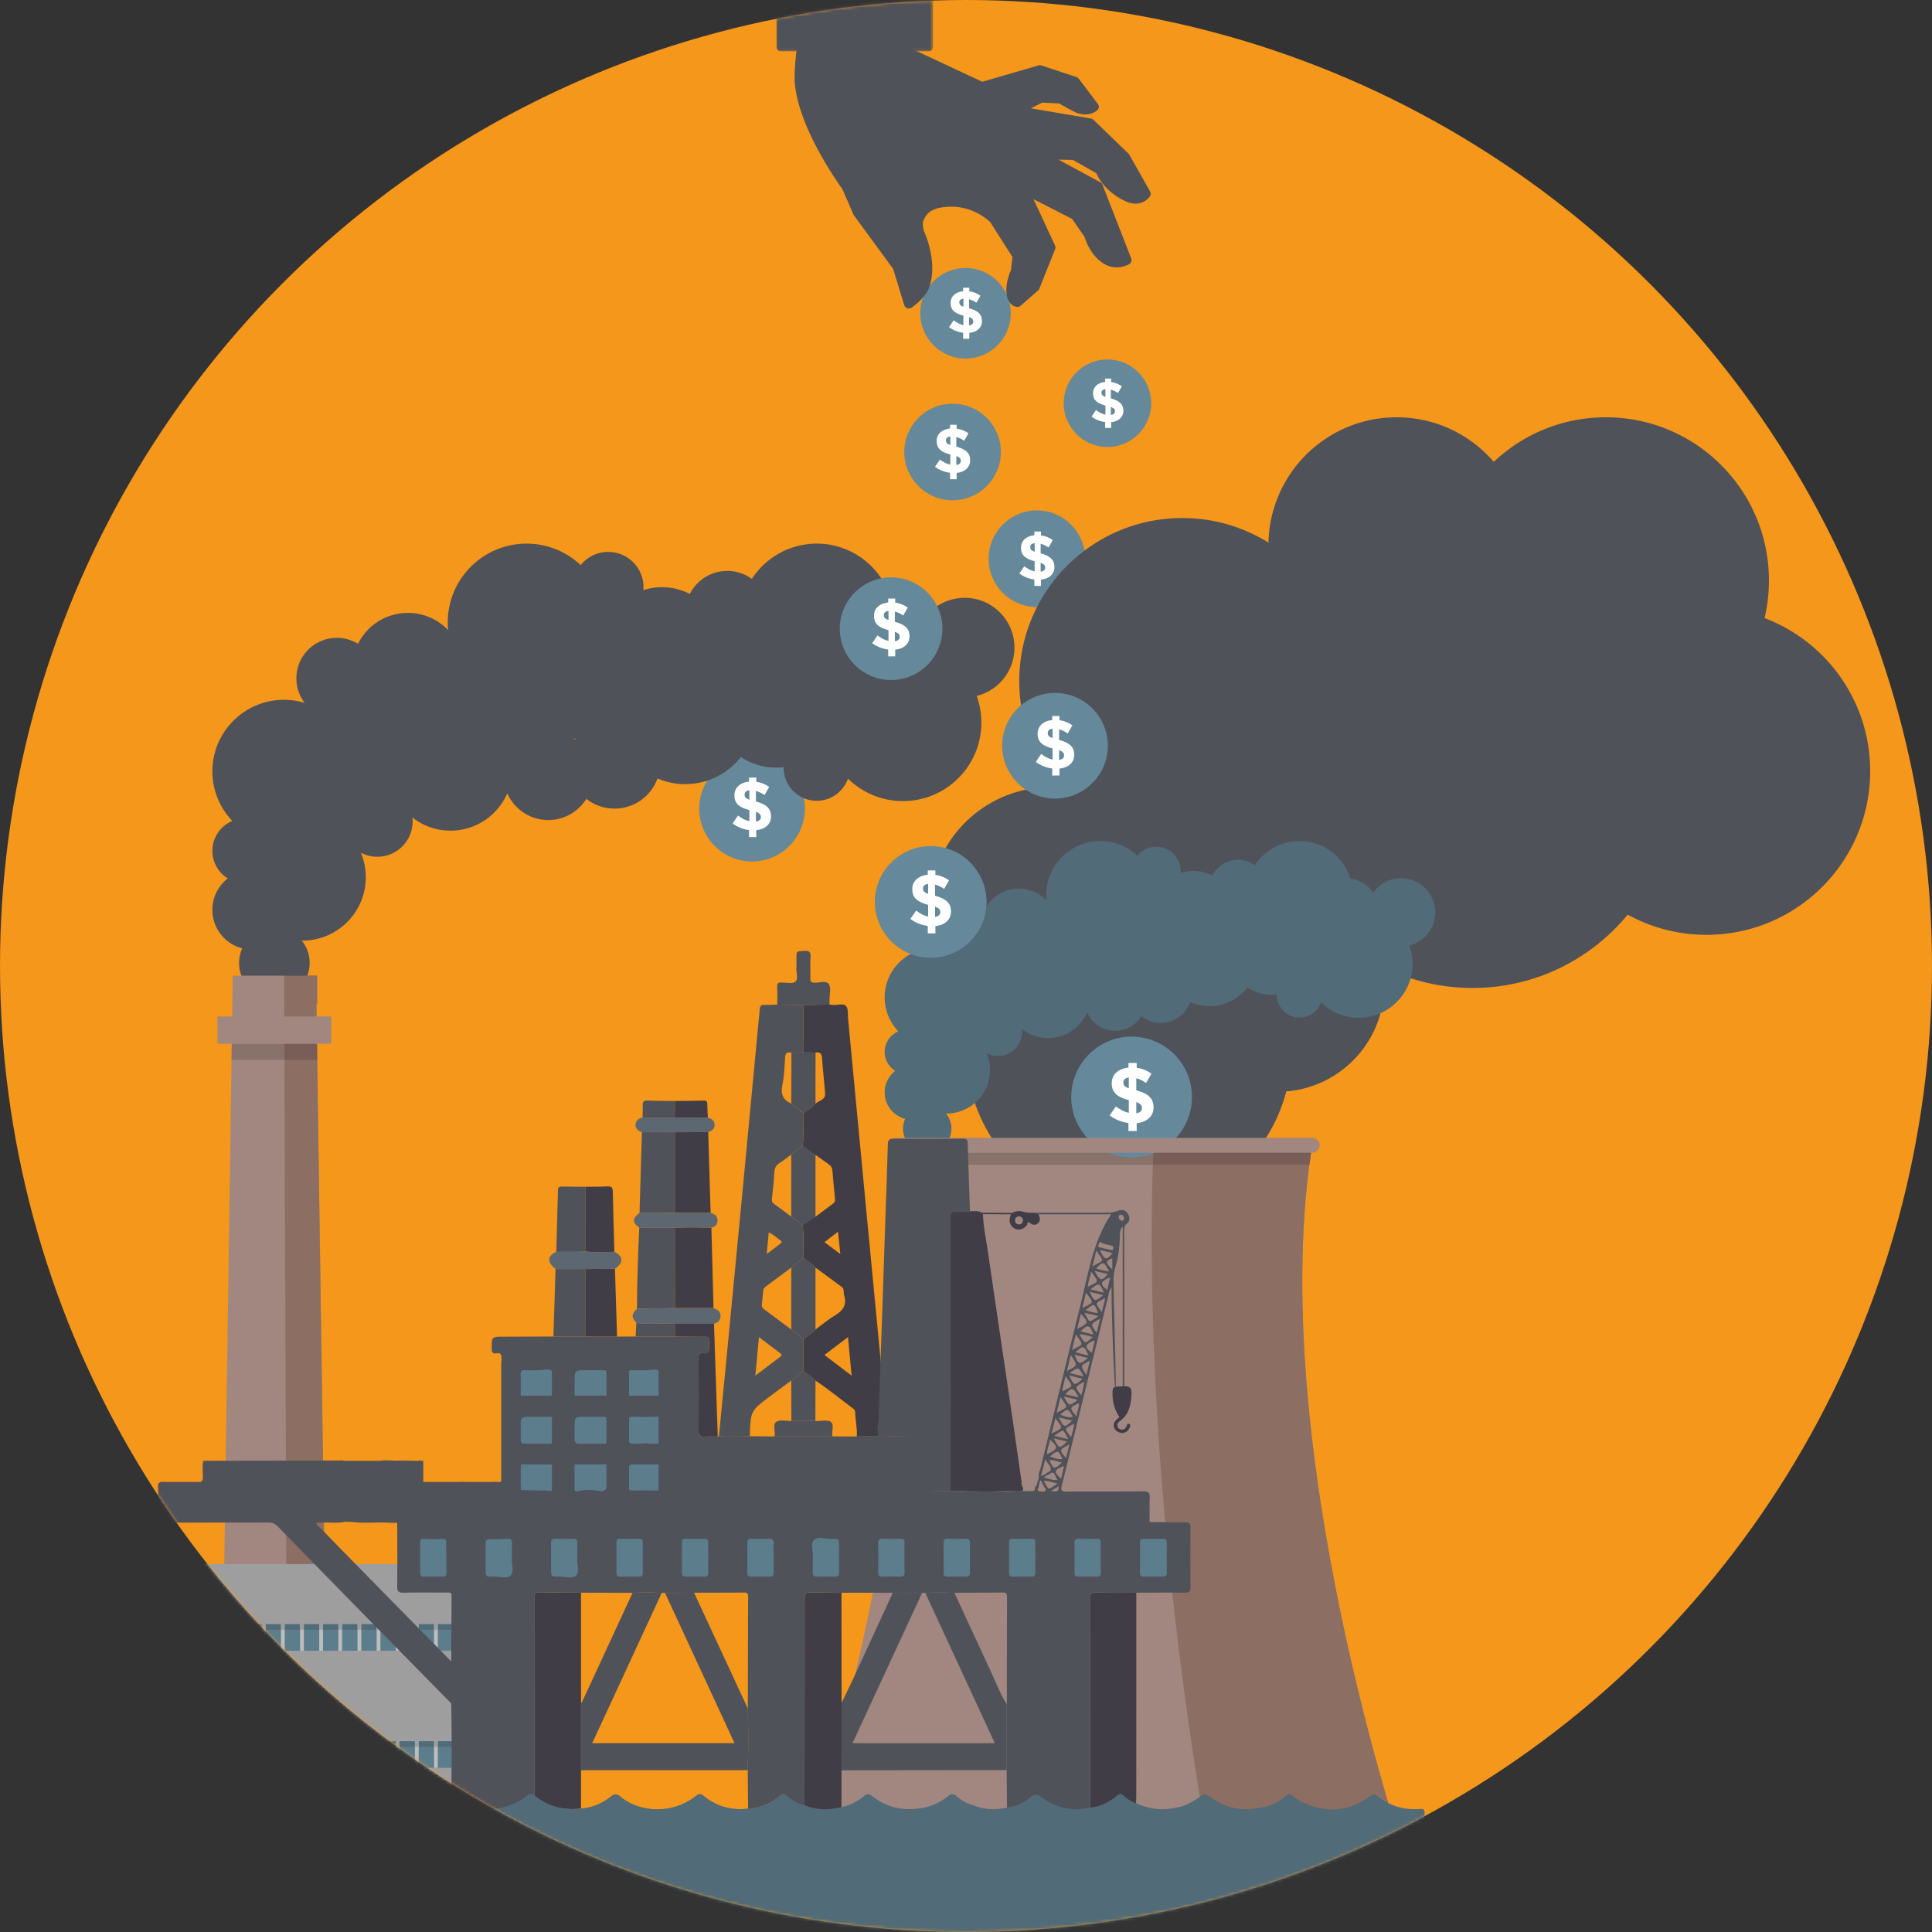 <svg width="648" height="648" xmlns="http://www.w3.org/2000/svg" xmlns:xlink="http://www.w3.org/1999/xlink">
    <rect width="100%" height="100%" fill="#333333" stroke="none"/>
    <defs>
        <circle id="a" cx="324" cy="324" r="324"/>
        <path id="c" d="M0 0h52.542v24.91H0z"/>
    </defs>
    <g fill="none" fill-rule="evenodd">
        <mask id="b" fill="#fff">
            <use xlink:href="#a"/>
        </mask>
        <use fill="#F4971A" xlink:href="#a"/>
        <g mask="url(#b)">
            <path d="M347.779 203.598c-8.933 0-16.2-7.267-16.2-16.2s7.267-16.2 16.2-16.2 16.2 7.267 16.2 16.2-7.267 16.2-16.2 16.2" fill="#65899A"/>
            <path d="M349.038 188.763v2.987c1.001-.15 1.514-.598 1.514-1.365v-.044c0-.704-.363-1.152-1.514-1.578zm-2.006-3.69v-2.901c-1.045.128-1.472.64-1.472 1.322v.043c0 .682.299 1.109 1.472 1.536zm4.65-1.451c-.853-.576-1.77-1.024-2.644-1.258v3.242c3.242.875 4.629 2.176 4.629 4.564v.043c0 2.39-1.835 3.925-4.523 4.203v2.112h-2.218v-2.155c-1.835-.235-3.627-.96-5.035-2.026l1.664-2.431c1.151.873 2.218 1.47 3.477 1.727v-3.392c-3.072-.832-4.586-1.983-4.586-4.522v-.043c0-2.346 1.792-3.904 4.48-4.181v-1.237h2.218v1.3c1.515.194 2.794.748 3.967 1.559l-1.429 2.495z" fill="#FFF"/>
            <path d="M591.84 207.3a54.871 54.871 0 0 0 1.467-12.628c0-30.217-24.495-54.712-54.71-54.712-14.554 0-27.776 5.683-37.578 14.949-7.887-9.149-19.553-14.95-32.581-14.95-23.43 0-42.47 18.737-42.989 42.043a54.433 54.433 0 0 0-28.892-8.25c-30.205 0-54.69 24.485-54.69 54.69 0 13.633 4.988 26.1 13.24 35.677a41.468 41.468 0 0 0-2.733-.102c-22.41 0-40.578 18.168-40.578 40.578 0 12.632 5.774 23.914 14.825 31.356a54.493 54.493 0 0 0-2.525 16.44c0 30.11 24.41 54.521 54.52 54.521 25.389 0 46.724-17.355 52.79-40.85 18.388-1.456 32.859-16.829 32.859-35.591 0-2.126-.198-4.206-.554-6.23 9.078 4.558 19.328 7.128 30.18 7.128 20.965 0 39.691-9.58 52.045-24.6 7.84 4.316 16.847 6.773 26.43 6.773 30.321 0 54.901-24.58 54.901-54.9 0-23.462-14.72-43.484-35.427-51.342" fill="#50525A"/>
            <path d="M433.98 386h-.004c-.231 1.535-.449 3.09-.652 4.642h.004c.202-1.555.42-3.103.651-4.643" fill="#D4D4D4"/>
            <path d="M350.457 386h-.002c.231 1.54.449 3.087.65 4.642h.004c-.202-1.552-.42-3.107-.652-4.643" fill="#1C7D87"/>
            <path fill="#A18780" d="m110.284 624.753-4.3-297.505H78.071L73.77 624.753z"/>
            <path fill="#8C6E63" d="m110.284 624.753-4.3-297.505H95.328l1.016 297.505z"/>
            <path fill="#A18780" d="M71.037 499.864h41.981v-9.15H71.037z"/>
            <path fill="#D4D4D4" d="m75.576 499.864-.078 5.398z"/>
            <path fill="#87736B" d="M95.919 499.864H75.576l-.077 5.398h20.438z"/>
            <path fill="#785E57" d="M108.478 499.864h-12.56l.02 5.398h12.618z"/>
            <path fill="#87736B" d="M108.478 499.864H75.576 95.92z"/>
            <path d="m106.314 350.083.056 3.928-.056-3.928zm-28.572 0-.079 5.398.079-5.398z" fill="#D4D4D4"/>
            <path fill="#87736B" d="M95.407 350.083H77.742l-.078 5.398h17.761z"/>
            <path fill="#785E57" d="M106.314 350.083H95.407l.018 5.398h10.967l-.022-1.47-.057-3.928"/>
            <path fill="#A18780" d="M72.949 350.083h38.158v-9.15H72.95z"/>
            <path d="m143.593 566.59 13.64 5.873-4.077-9.31-9.563 3.437zm14.922 8.24-17.522-7.544.048-1.551 12.285-4.414 1.045.45 5.236 11.958-1.092 1.1zM165.744 576.126l13.638 5.872-4.076-9.307-9.562 3.435zm14.92 8.24-17.522-7.544.048-1.551 12.285-4.414 1.047.451 5.236 11.957-1.094 1.1zM132.22 552.235l-1.045-.45-7.842 2.818v1.772l7.673-2.757 4.076 9.308-11.749-5.057v1.815l13.03 5.61 1.094-1.1z" fill="#424242"/>
            <path fill="#9E9E9E" d="M146.745 529.141v23.426h2.779v-22.23zM171.676 539.788v22.318h-2.78v-23.513z"/>
            <path d="m160.269 566.59 13.639 5.873-4.076-9.31-9.563 3.437zm14.92 8.24-17.521-7.544.048-1.551 12.286-4.414 1.045.45 5.236 11.958-1.093 1.1zM148.896 552.235l-1.045-.45-7.842 2.818v1.772l7.673-2.757 4.076 9.308-11.749-5.057v1.815l13.03 5.61 1.094-1.1z" fill="#616161"/>
            <path fill="#9E9E9E" d="M58.004 624.753h125.068V524.578H58.004z"/>
            <path fill="#5C7D8C" d="M63.007 553.665H178.07v-8.894H63.007z"/>
            <path fill="#BDBDBD" d="M68.566 553.665h1.261v-8.894h-1.261zM74.984 553.665h1.262v-8.894h-1.262zM81.4 553.665h1.263v-8.894H81.4zM87.818 553.665h1.263v-8.894h-1.263zM94.236 553.665h1.262v-8.894h-1.262zM100.654 553.665h1.262v-8.894h-1.262zM107.071 553.665h1.263v-8.894h-1.263zM113.49 553.665h1.261v-8.894h-1.261zM119.907 553.665h1.263v-8.894h-1.263zM126.326 553.665h1.261v-8.894h-1.261zM132.742 553.665h1.263v-8.894h-1.263zM139.16 553.665h1.262v-8.894h-1.262zM145.577 553.665h1.263v-8.894h-1.263zM151.995 553.665h1.263v-8.894h-1.263zM158.414 553.665h1.261v-8.894h-1.261zM164.831 553.665h1.262v-8.894h-1.262zM171.249 553.665h1.262v-8.894h-1.262z"/>
            <path d="M172.511 546.624h5.558v-1.853h-5.558v1.853zm-6.417 0h5.155v-1.853h-5.155v1.853zm-6.419 0h5.156v-1.853h-5.156v1.853zm-6.416 0h5.155v-1.853h-5.155v1.853zm-6.418 0h5.154v-1.853h-5.154v1.853zm-6.419 0h5.155v-1.853h-5.155v1.853zm-6.417 0h5.155v-1.853h-5.155v1.853zm-6.418 0h5.155v-1.853h-5.155v1.853zm-6.417 0h5.155v-1.853h-5.155v1.853zm-6.419 0h5.155v-1.853h-5.155v1.853zm-6.416 0h5.155v-1.853h-5.155v1.853zm-6.419 0h5.155v-1.853h-5.155v1.853zm-6.418 0h5.156v-1.853h-5.156v1.853zm-6.417 0h5.155v-1.853h-5.155v1.853zm-6.418 0h5.155v-1.853h-5.155v1.853zm-6.418 0H81.4v-1.853h-5.155v1.853zm-6.418 0h5.156v-1.853h-5.156v1.853zm-1.261-1.853h-5.56v8.894h2.502v-7.04h3.058v-1.854z" fill="#526B78"/>
            <path fill="#9E9E9E" d="M68.566 546.624h1.261v-1.853h-1.261zM74.984 546.624h1.262v-1.853h-1.262zM81.4 546.624h1.263v-1.853H81.4zM87.818 546.624h1.263v-1.853h-1.263zM94.236 546.624h1.262v-1.853h-1.262zM100.654 546.624h1.262v-1.853h-1.262zM107.071 546.624h1.263v-1.853h-1.263zM113.49 546.624h1.261v-1.853h-1.261zM119.907 546.624h1.263v-1.853h-1.263zM126.326 546.624h1.261v-1.853h-1.261zM132.742 546.624h1.263v-1.853h-1.263zM139.16 546.624h1.262v-1.853h-1.262zM145.577 546.624h1.263v-1.853h-1.263zM151.995 546.624h1.263v-1.853h-1.263zM158.414 546.624h1.261v-1.853h-1.261zM164.831 546.624h1.262v-1.853h-1.262zM171.249 546.624h1.262v-1.853h-1.262z"/>
            <path fill="#5C7D8C" d="M63.007 592.94H178.07v-8.894H63.007z"/>
            <path fill="#BDBDBD" d="M68.566 592.94h1.261v-8.894h-1.261zM74.984 592.94h1.262v-8.894h-1.262zM81.4 592.94h1.263v-8.894H81.4zM87.818 592.94h1.263v-8.894h-1.263zM94.236 592.94h1.262v-8.894h-1.262zM100.654 592.94h1.262v-8.894h-1.262zM107.071 592.94h1.263v-8.894h-1.263zM113.49 592.94h1.261v-8.894h-1.261zM119.907 592.94h1.263v-8.894h-1.263zM126.326 592.94h1.261v-8.894h-1.261zM132.742 592.94h1.263v-8.894h-1.263zM139.16 592.94h1.262v-8.894h-1.262zM145.577 592.94h1.263v-8.894h-1.263zM151.995 592.94h1.263v-8.894h-1.263zM158.414 592.94h1.261v-8.894h-1.261zM164.831 592.94h1.262v-8.894h-1.262zM171.249 592.94h1.262v-8.894h-1.262z"/>
            <path d="M172.511 585.899h5.558v-1.853h-5.558v1.853zm-6.417 0h5.155v-1.853h-5.155v1.853zm-6.419 0h5.156v-1.853h-5.156v1.853zm-6.416 0h5.155v-1.853h-5.155v1.853zm-6.418 0h5.154v-1.853h-5.154v1.853zm-6.419 0h5.155v-1.853h-5.155v1.853zm-6.417 0h5.155v-1.853h-5.155v1.853zm-6.418 0h5.155v-1.853h-5.155v1.853zm-6.417 0h5.155v-1.853h-5.155v1.853zm-6.419 0h5.155v-1.853h-5.155v1.853zm-6.416 0h5.155v-1.853h-5.155v1.853zm-6.419 0h5.155v-1.853h-5.155v1.853zm-6.418 0h5.156v-1.853h-5.156v1.853zm-6.417 0h5.155v-1.853h-5.155v1.853zm-6.418 0h5.155v-1.853h-5.155v1.853zm-6.418 0H81.4v-1.853h-5.155v1.853zm-6.418 0h5.156v-1.853h-5.156v1.853zm-1.261-1.853h-5.56v8.894h2.502v-7.041h3.058v-1.853z" fill="#526B78"/>
            <path fill="#9E9E9E" d="M68.566 585.899h1.261v-1.853h-1.261zM74.984 585.899h1.262v-1.853h-1.262zM81.4 585.899h1.263v-1.853H81.4zM87.818 585.899h1.263v-1.853h-1.263zM94.236 585.899h1.262v-1.853h-1.262zM100.654 585.899h1.262v-1.853h-1.262zM107.071 585.899h1.263v-1.853h-1.263zM113.49 585.899h1.261v-1.853h-1.261zM119.907 585.899h1.263v-1.853h-1.263zM126.326 585.899h1.261v-1.853h-1.261zM132.742 585.899h1.263v-1.853h-1.263zM139.16 585.899h1.262v-1.853h-1.262zM145.577 585.899h1.263v-1.853h-1.263zM151.995 585.899h1.263v-1.853h-1.263zM158.414 585.899h1.261v-1.853h-1.261zM164.831 585.899h1.262v-1.853h-1.262zM171.249 585.899h1.262v-1.853h-1.262z"/>
            <path fill="#BDBDBD" d="M46.15 624.751h23.046V524.577H46.15z"/>
            <path d="m238.604 411.745.707 27.001-12.956-.008-.034-26.922c4.092-.264 8.188-.134 12.283-.07" fill="#403D46"/>
            <path d="m226.32 411.816.035 26.922-12.71.212c.04-8.975.348-18.756.799-27.719.248-.079.496.657.744.58l11.133.005" fill="#50525A"/>
            <path d="m237.536 379.71.81 27.107-12.013-.028c0-9.011 0-18.023-.002-27.034l11.205-.045" fill="#403D46"/>
            <path d="M226.33 379.755c.002 9.01.002 18.023.003 27.035-3.945.014-7.89.03-11.834.045.267-9.029.536-18.057.804-27.086l11.028.006M196.423 448.28l-10.806-.008.713-22.63 10.065-.012.028 22.65" fill="#50525A"/>
            <path d="M240.735 481.79c-1.592.018-3.185.009-4.776.063-1.2.04-1.645-.512-1.642-1.68.02-8.297.024-16.593-.006-24.89-.004-1.17.52-1.581 1.572-1.427 1.642.24 2.02-.523 1.966-2.037-.144-4.068.465-3.386-3.53-3.457-2.653-.047-5.308-.054-7.962-.08l-.043-4.273 13.164-.005 1.257 37.785M196.423 448.28l-.028-22.65 9.86-.068.709 22.737-10.541-.02" fill="#403D46"/>
            <path d="M186.576 420.23c.196-6.799.409-14.288.566-21.087.023-.999.441-1.204 1.319-1.183 2.64.061 5.28.065 7.921.091l.025 21.74c-2.918 0-5.837.448-8.755.447-.359-.083-.717.075-1.076-.008" fill="#50525A"/>
            <path d="m196.407 419.792-.025-21.74c2.455-.033 4.916.012 7.365-.127 1.436-.082 1.767.464 1.791 1.8.123 6.709.339 13.416.522 20.123-3.217.102-6.437.199-9.653-.056" fill="#403D46"/>
            <path d="m269.412 337.086-8.72-.137c.005-1.987.076-3.978-.011-5.961-.05-1.158.36-1.585 1.467-1.431.066.009.133.003.199.001 1.512-.046 3.51.48 4.41-.286 1.07-.908.265-2.975.359-4.537.063-1.056.011-2.119.012-3.18.003-2.595.008-2.49 2.64-2.626 1.618-.084 2.202.306 2.084 2.026-.167 2.44-.013 4.9-.06 7.35-.018.93.29 1.207 1.234 1.288 1.717.147 4.023-.938 4.992.514.8 1.199.2 3.334.213 5.055.004.596-.018 1.191-.027 1.787-2.932.045-5.861.09-8.792.137" fill="#50525A"/>
            <path d="m239.479 444.004-13.165.005c-.992-.018-1.986-.014-2.977-.057-3.299-.14-6.614.323-9.9-.264-1.716-1.921-1.677-2.793.209-4.74l12.709-.21c4.319.003 8.637.006 12.956.007 1.221.462 2.343 1.041 2.366 2.576.021 1.488-.86 2.283-2.198 2.683M214.499 406.835l11.834-.046 12.013.028c1.291.349 2.314 1.006 2.327 2.485.014 1.347-.742 2.166-2.068 2.443-4.096-.063-8.192-.193-12.284.07l-11.133-.005-.809-.12c-2.36-1.544-2.322-3.128.12-4.855M196.407 419.792c3.216.255 6.436.158 9.653.056 3.042 1.519 3.114 3.66.195 5.714l-9.859.067-10.066.014c-2.875-2.304-2.813-4.346.176-5.754l1.147-.1c2.917.002 5.835.002 8.754.003M226.33 379.755l-11.027-.006c-1.212-.48-2.268-1.108-2.13-2.652.126-1.403 1.1-1.978 2.334-2.259l10.81.003 11.103.031c1.27.291 2.198.95 2.243 2.36.046 1.433-.923 2.076-2.127 2.478l-11.205.045" fill="#5D6771"/>
            <path d="m226.317 374.841-10.81-.002c.025-1.328.123-2.658.056-3.98-.064-1.235.26-1.792 1.635-1.733 3.043.13 6.092.113 9.138.156-.006 1.854-.012 3.706-.02 5.56" fill="#50525A"/>
            <path d="m226.317 374.841.02-5.559c3.243-.04 6.488-.06 9.73-.14.89-.02 1.143.337 1.155 1.163.02 1.523.128 3.045.198 4.568-3.701-.011-7.402-.02-11.103-.032" fill="#403D46"/>
            <path d="M213.437 443.688c3.286.587 6.6.123 9.9.265.99.042 1.985.038 2.978.055.013 1.425.028 2.85.043 4.273l-13.167-.007.246-4.586" fill="#50525A"/>
            <path d="m372.23 406.735-22.513.004 22.513-.004" fill="#000"/>
            <path d="M167.708 497.107h-.34.34" fill="#00918F"/>
            <path d="M250.832 573.068c.136 6.882.191 13.764-.028 20.646-18.64.01-37.283.022-55.924.034l.005-22.483c.123-.15.285-.284.364-.455 5.644-12.187 11.28-24.378 16.917-36.569 3.261-.133 6.523-.168 9.783.019l-23.308 50.4h47.699c-.41-.906-.726-1.625-1.057-2.339l-22.23-48.056 9.742-.06 18.037 38.863" fill="#50525A"/>
            <path d="M194.885 571.264c0 7.495-.003 14.99-.005 22.484l-.017 12.85c-5.767.685-11.035-.457-15.572-4.265.016-21.388.02-42.777.06-64.165.008-4.612-.712-4.013 3.96-4.036 3.852-.02 7.704.04 11.556.063l.018 37.07" fill="#403D46"/>
            <path d="M304.603 510.606c1.938-.196 3.876-.2 5.812.003a13.368 13.368 0 0 1-5.812-.003M283.834 510.633a9.692 9.692 0 0 1 3.867-.014c-1.288.448-2.577.434-3.867.014M261.023 510.54c1.345-.23 2.69-.22 4.034.007-1.345.523-2.69.54-4.034-.006M312.158 510.625c1.011-.215 2.024-.249 3.036-.008-1.012.44-2.024.437-3.036.008M243.472 510.55c-1.032.536-2.07.505-3.11.03a2.082 2.082 0 0 1-.24-.27c1.168.009 2.334.015 3.499.022a.431.431 0 0 1-.149.218M207.131 510.61a8.264 8.264 0 0 1 3.32-.002c-1.105.449-2.213.447-3.32.002M224.68 510.607a4.754 4.754 0 0 1 2.463-.004c-.82.47-1.642.419-2.463.004M301.401 510.548h.588c-.197.407-.393.307-.588 0M222.803 510.683l.707-.002c-.235.236-.47.238-.707.002M194.094 510.678l.7.002c-.235.232-.468.236-.7-.002M178.542 510.677c.1-.073.202-.073.301 0l-.15.11-.151-.11zM180.52 510.678c.104-.074.208-.074.31 0h-.31M196.481 510.675c.104-.076.208-.076.31.001h-.31M200.066 510.683c.105-.075.21-.075.314 0h-.314" fill="#A18780"/>
            <path d="m337.667 571.95-.079-.427c.04.088.093.173.118.264.011.048-.025.108-.04.163" fill="#FCE5BD"/>
            <path d="M299.402 510.604c.082-.074.165-.075.246-.001l-.123.124-.123-.123z" fill="#A18780"/>
            <path d="M259.77 481.794c.447-1.666-.815-3.976.653-4.93 1.215-.79 3.305-.234 5.007-.274l8.065.003c.066.008.131.02.197.023 1.704.05 3.847-.51 4.992.315 1.25.901.133 3.203.528 4.855l-19.441.008" fill="#50525A"/>
            <path d="m210.584 491.956.133 1.57c-2.725-.692-4.915.438-6.965 2.045-.026-.595-.05-1.19-.074-1.78 2.065-1.502 4.335-2.234 6.906-1.835M193.577 490.763c-.078-.006-.154-.012-.229-.016.08-.08.154-.074.229.016M174.752 499.787l-.018-.007-.034.111.052-.104zM203.368 490.837l-.03.006.03-.006M174.791 490.872s-.029.01-.028.011a.246.246 0 0 0 .028-.011" fill="#00918F"/>
            <path d="m269.445 449.11-4.058-3.196.003-20.769 4.042-3.181c1.406 1.012 2.91 1.896 4.091 3.198l.002 20.741c-1.188 1.287-2.664 2.21-4.08 3.207M269.445 411.233l-4.058-3.196.003-20.769 4.042-3.181c1.406 1.011 2.91 1.896 4.091 3.198l.002 20.741c-1.188 1.287-2.664 2.209-4.08 3.207M269.434 373.32c-1.348-1.058-2.695-2.116-4.041-3.175l.057-17.047 3.957-.137 4.132.077-.023 17.107c-1.226 1.232-2.577 2.304-4.082 3.176M273.496 476.593c-2.689 0-5.378-.002-8.066-.003l-.042-13.552 4.024-3.196c1.427.99 2.906 1.916 4.095 3.21l-.011 13.541" fill="#50525A"/>
            <path d="M346.413 495.875c.028.188.055.374.084.56-.029-.187-.057-.373-.084-.56" fill="#A18780"/>
            <path d="M217.385 499.843h-.015.015" fill="#00918F"/>
            <path fill="#0D3340" d="M173.06 503.952h50.097v-4.06H173.06zM217.37 499.843h.015-.016"/>
            <g>
                <path d="M252.24 288.935c-9.77 0-17.719-7.949-17.719-17.719 0-9.77 7.949-17.72 17.72-17.72 9.77 0 17.718 7.95 17.718 17.72s-7.948 17.719-17.719 17.719" fill="#65899A"/>
                <path d="M253.657 280.768v-2.309c2.94-.303 4.945-1.983 4.945-4.595v-.047c0-2.612-1.516-4.035-5.062-4.992v-3.545c.957.256 1.96.746 2.893 1.376l1.563-2.73c-1.283-.886-2.683-1.492-4.339-1.702V260.8h-2.426v1.353c-2.94.303-4.899 2.006-4.899 4.572v.047c0 2.775 1.657 4.035 5.016 4.945v3.709c-1.377-.28-2.543-.933-3.803-1.89l-1.819 2.66c1.54 1.166 3.499 1.959 5.505 2.215v2.356h2.426zm-2.31-12.526c-1.282-.466-1.609-.933-1.609-1.68v-.046c0-.747.467-1.306 1.61-1.446v3.172zm2.193 7.301v-3.265c1.26.466 1.657.956 1.657 1.726v.046c0 .84-.56 1.33-1.657 1.493z" fill="#FFF" fill-rule="nonzero"/>
                <path d="m380.378 327.03-.113.185c-.144-.109-.285-.223-.434-.325.181.046.361.102.547.14m101.016-21.005c0-6.33-5.132-11.463-11.463-11.463-3.837 0-7.225 1.892-9.306 4.788a11.444 11.444 0 0 0-7.724-4.666c-2.226-7.296-9.009-12.605-17.033-12.605-6.264 0-11.77 3.238-14.944 8.13a9.611 9.611 0 0 0-5.662-1.844c-3.768 0-7.025 2.161-8.62 5.307a13.843 13.843 0 0 0-10.694-.872c.02-.228.035-.457.035-.69a8.126 8.126 0 0 0-8.127-8.125 8.11 8.11 0 0 0-6.338 3.045 18.083 18.083 0 0 0-12.452-4.95c-10.029 0-18.159 8.13-18.159 18.158 0 .59.03 1.172.086 1.746a12.798 12.798 0 0 0-9.255-3.953c-5.038 0-9.385 2.908-11.487 7.13a9.26 9.26 0 0 0-4.876-1.388 9.316 9.316 0 0 0-9.316 9.317c0 2.134.724 4.094 1.932 5.664a16.5 16.5 0 0 0-4.795-.713c-9.1 0-16.477 7.378-16.477 16.478 0 4.43 1.757 8.442 4.601 11.403a7.471 7.471 0 0 0-4.6 6.898 7.458 7.458 0 0 0 3.548 6.35 9.128 9.128 0 0 0-3.549 7.229c0 4.27 2.925 7.844 6.877 8.86a8.074 8.074 0 0 0-.73 3.35 8.127 8.127 0 0 0 16.252 0 8.09 8.09 0 0 0-1.832-5.136l.166.007c8.056 0 14.587-6.53 14.587-14.585 0-2.009-.408-3.922-1.142-5.664a8.127 8.127 0 0 0 11.923-7.183c0-.313-.023-.62-.057-.923a14.17 14.17 0 0 0 8.778 3.041c5.864 0 10.896-3.546 13.081-8.608 1.594 3.629 5.214 6.166 9.432 6.166 3.705 0 6.942-1.962 8.759-4.897a10.465 10.465 0 0 0 6.501 2.26c4.552 0 8.417-2.895 9.882-6.94a16.227 16.227 0 0 0 6.4 1.309c5.198 0 9.817-2.445 12.798-6.239a14.928 14.928 0 0 0 8.189 2.441c.561 0 1.113-.036 1.658-.096l-.005.096a7.63 7.63 0 0 0 7.632 7.63c3.327 0 6.15-2.131 7.194-5.102a17.997 17.997 0 0 0 12.648 5.174c9.975 0 18.062-8.087 18.062-18.063 0-2.163-.381-4.236-1.078-6.159 4.993-1.237 8.7-5.736 8.7-11.113" fill="#526B78"/>
                <path fill="#5C7D8C" d="M170.286 503.952h54.394V454.67h-54.394z"/>
                <path d="M193.087 247.813c-.051.083-.102.165-.15.25-.191-.145-.385-.284-.582-.419.242.06.487.118.732.17m147.167-30.598c0-9.223-7.476-16.699-16.698-16.699-5.584 0-10.525 2.744-13.556 6.954a16.688 16.688 0 0 0-11.257-6.792c-3.249-10.62-13.125-18.344-24.807-18.344-9.122 0-17.138 4.713-21.762 11.831a14.01 14.01 0 0 0-8.255-2.675c-5.486 0-10.236 3.139-12.56 7.718a20.18 20.18 0 0 0-9.3-2.26c-2.19 0-4.299.35-6.275.994.027-.329.05-.659.05-.995 0-6.538-5.3-11.838-11.838-11.838a11.807 11.807 0 0 0-9.23 4.436c-4.737-4.468-11.117-7.21-18.142-7.21-14.607 0-26.45 11.841-26.45 26.45 0 .854.044 1.698.123 2.531a18.643 18.643 0 0 0-13.481-5.745c-7.332 0-13.675 4.22-16.742 10.363a13.511 13.511 0 0 0-7.093-2c-7.496 0-13.572 6.077-13.572 13.572 0 3.1 1.042 5.957 2.791 8.242a23.99 23.99 0 0 0-6.96-1.028c-13.257 0-24.003 10.746-24.003 24.003 0 6.45 2.55 12.302 6.689 16.614-3.928 1.643-6.689 5.52-6.689 10.045 0 3.908 2.067 7.326 5.16 9.245a13.314 13.314 0 0 0-5.16 10.535c0 6.217 4.253 11.44 10.008 12.921a11.774 11.774 0 0 0-1.055 4.867c0 6.536 5.3 11.837 11.837 11.837 6.539 0 11.838-5.3 11.838-11.837 0-2.837-1-5.438-2.664-7.478.08.002.158.007.238.007 11.734 0 21.248-9.514 21.248-21.25 0-2.924-.592-5.712-1.662-8.248a11.778 11.778 0 0 0 5.528 1.373c6.538 0 11.838-5.3 11.838-11.838 0-.448-.03-.89-.078-1.325a20.656 20.656 0 0 0 12.783 4.41c8.538 0 15.869-5.158 19.054-12.527 2.325 5.281 7.6 8.97 13.741 8.97 5.393 0 10.12-2.846 12.766-7.117a15.257 15.257 0 0 0 9.464 3.276c6.63 0 12.274-4.209 14.41-10.1a23.634 23.634 0 0 0 9.307 1.898c7.57 0 14.307-3.551 18.65-9.074a21.757 21.757 0 0 0 14.337 3.405l-.007.136c0 6.14 4.977 11.117 11.118 11.117 4.847 0 8.958-3.107 10.48-7.434 4.746 4.659 11.247 7.536 18.424 7.536 14.532 0 26.31-11.78 26.31-26.312 0-3.144-.553-6.158-1.563-8.954 7.273-1.804 12.667-8.373 12.667-16.206" fill="#50525A"/>
            </g>
            <g>
                <path fill="#A18780" d="M80.93 336.895h14.495v-9.647H80.93z"/>
                <path fill="#8C6E63" d="M95.329 336.895h11.063v-9.647H95.329z"/>
                <path d="M440.4 382.271H300.646c16.981 101.393-31.437 242.333-31.437 242.333H471.84S423.42 483.664 440.4 382.27" fill="#A18780"/>
                <path d="M386.956 382.271c-3.98 96.428 10.877 196.381 19.225 242.333h65.657S423.421 483.664 440.4 382.27h-53.444" fill="#8C6E63"/>
                <path d="M386.839 386H301.265c.232 1.535.45 3.09.652 4.642h84.767c.047-1.55.098-3.094.155-4.643" fill="#87736B"/>
                <path d="M439.835 386H386.84a734.712 734.712 0 0 0-.155 4.642h52.499c.203-1.552.42-3.107.652-4.643" fill="#785E57"/>
                <path d="M379.545 388.189c-11.166 0-20.25-9.084-20.25-20.25s9.084-20.252 20.25-20.252 20.25 9.086 20.25 20.252c0 11.166-9.084 20.25-20.25 20.25" fill="#65899A"/>
                <path d="M381.119 369.644v3.734c1.251-.187 1.892-.746 1.892-1.706v-.055c0-.88-.453-1.44-1.892-1.973zm-2.508-4.612v-3.626c-1.306.16-1.839.8-1.839 1.652v.054c0 .853.373 1.386 1.84 1.92zm5.813-1.814c-1.066-.72-2.214-1.28-3.305-1.573v4.054c4.052 1.093 5.786 2.72 5.786 5.705v.053c0 2.987-2.294 4.907-5.653 5.253v2.64h-2.773v-2.693c-2.294-.293-4.534-1.2-6.294-2.533l2.08-3.039c1.44 1.092 2.772 1.838 4.346 2.16v-4.24c-3.84-1.04-5.733-2.48-5.733-5.653v-.054c0-2.932 2.241-4.88 5.601-5.226v-1.546h2.773v1.626c1.893.241 3.492.934 4.958 1.947l-1.786 3.12z" fill="#FFF"/>
                <path d="M440.125 381.648H300.974a2.486 2.486 0 0 0 0 4.974h139.151a2.487 2.487 0 1 0 0-4.974" fill="#A18780"/>
                <path d="M345.635 602.89c1.534-1.302 2.392-1.025 3.874.054 4.828 3.511 10.26 4.661 16.147 3.406 3.45-.391 6.423-1.886 9.055-4.07.809-.67 1.339-.738 2.143-.008 1.222 1.109 2.603 2.022 4.183 2.583 7.731 3.356 15.029 2.578 21.782-2.458.998-.745 1.48-.747 2.42.005 4.174 3.34 8.997 4.76 14.312 4.34 1.312-.103 1.543.304 1.532 1.498-.056 4.984-.057 9.97.01 14.953.018 1.264-.443 1.673-1.617 1.534-.393-.046-.797-.007-1.195-.007H48.817c-.466 0-.935-.045-1.395.007-1.163.133-1.661-.24-1.646-1.523.065-5.117.053-10.235.013-15.353-.009-1.176.134-1.554 1.537-1.334 6.193.976 11.9-.282 16.803-4.346.832-.69 1.24-.462 1.952.09 7.936 6.158 18.287 6.175 26.163.017.84-.656 1.273-.664 2.117-.01 7.867 6.113 18.25 6.163 25.985.108.98-.766 1.481-.727 2.433.029 7.325 5.815 18.003 5.976 25.357.324 1.247-.96 2.127-1.272 3.259-.109 6.836 5.705 18.054 5.647 25.433-.225.967-.77 1.62-.845 2.463-.062 4.538 3.808 9.805 4.95 15.572 4.266 3.824-.305 7.21-1.75 10.144-4.156 1.013-.831 1.56-.769 2.583.018 7.705 5.934 18.293 5.878 25.822-.12.9-.719 1.335-.76 2.26-.021 4.455 3.558 9.542 5.066 15.243 4.288 4.026-.191 7.565-1.678 10.646-4.203.931-.762 1.486-.847 2.43-.032 1.7 1.469 3.613 2.64 5.85 3.165 4.066 1.634 8.208 1.665 12.402.578 2.86-.575 5.407-1.857 7.588-3.737.998-.86 1.527-.679 2.45.044 7.593 5.949 18.31 5.947 25.812-.05 1.02-.816 1.498-.664 2.423.045 5.126 3.935 10.876 5.28 17.224 3.87a14.605 14.605 0 0 0 7.895-3.397z" fill="#526B78"/>
                <path d="M402.365 602.89c1.534-1.302 2.391-1.025 3.873.054 4.828 3.511 10.26 4.661 16.148 3.406 3.45-.391 6.423-1.886 9.054-4.07.809-.67 1.34-.738 2.144-.008 1.221 1.109 2.602 2.022 4.182 2.583 7.732 3.356 15.03 2.578 21.783-2.458.998-.745 1.479-.747 2.42.005 4.174 3.34 8.997 4.76 14.312 4.34 1.311-.103 1.542.304 1.532 1.498-.057 4.984-.058 9.97.01 14.953.017 1.264-.444 1.673-1.618 1.534-.392-.046-.796-.007-1.195-.007H105.547c-.466 0-.936-.045-1.396.007-1.163.133-1.66-.24-1.646-1.523.065-5.117.054-10.235.014-15.353-.01-1.176.133-1.554 1.537-1.334 6.193.976 11.9-.282 16.802-4.346.833-.69 1.241-.462 1.953.09 7.936 6.158 18.287 6.175 26.163.017.839-.656 1.272-.664 2.117-.01 7.866 6.113 18.25 6.163 25.984.108.98-.766 1.482-.727 2.434.029 7.324 5.815 18.002 5.976 25.357.324 1.247-.96 2.127-1.272 3.258-.109 6.837 5.705 18.055 5.647 25.434-.225.967-.77 1.619-.845 2.463-.062 4.537 3.808 9.805 4.95 15.572 4.266 3.824-.305 7.209-1.75 10.143-4.156 1.014-.831 1.56-.769 2.583.018 7.706 5.934 18.294 5.878 25.822-.12.9-.719 1.335-.76 2.26-.021 4.456 3.558 9.542 5.066 15.244 4.288 4.026-.191 7.565-1.678 10.645-4.203.932-.762 1.487-.847 2.43-.032 1.7 1.469 3.614 2.64 5.85 3.165 4.066 1.634 8.208 1.665 12.402.578 2.86-.575 5.407-1.857 7.589-3.737.998-.86 1.527-.679 2.449.044 7.594 5.949 18.31 5.947 25.813-.05 1.02-.816 1.498-.664 2.423.045 5.125 3.935 10.876 5.28 17.224 3.87a14.605 14.605 0 0 0 7.895-3.397z" fill="#526B78"/>
                <path fill="#526B78" d="M113.018 619.99h367.226v52.103H113.018z"/>
                <path d="m281.85 420.617-.781-7.512-4.528 3.516 5.309 3.996m-5.34 33.857 9.13 6.916-1.222-12.919-7.909 6.003m20.958 24.334c.098.982.198 1.963.297 2.944l-10.393.05c.182-2.726-.452-5.398-.552-8.104-.017-.47-.179-.902-.592-1.203-4.262-3.118-8.292-6.549-12.72-9.444-1.19-1.293-2.668-2.219-4.095-3.21l.033-10.731c1.415-.998 2.892-1.92 4.08-3.207 2.242-1.637 4.384-3.442 6.755-4.865 2.681-1.61 3.797-3.627 2.82-6.675-.29-.901.221-2.008-.784-2.74-2.944-2.138-5.863-4.305-8.793-6.463-1.18-1.3-2.684-2.185-4.09-3.197-.12-3.65.293-7.313-.225-10.958 3.596-2.232 6.897-4.873 10.293-7.384.654-.482.61-1.11.546-1.777-.295-3.096-.617-6.19-.861-9.29-.07-.878-.405-1.455-1.113-1.956-2.963-2.096-5.896-4.233-8.84-6.355.463-3.634.095-7.283.2-10.922 1.507-.872 2.857-1.944 4.083-3.176 1.213-1.03 3.393-1.233 3.226-3.46-.297-3.946-.762-7.88-1.026-11.83-.103-1.54-.71-2.097-2.177-1.817-1.377-.025-2.755-.051-4.132-.078l.005-15.875 8.79-.137c.396.039.792.08 1.187.116 1.499.13 3.447-.655 4.377.357.801.872.537 2.756.674 4.198 2.059 21.61 4.096 43.22 6.156 64.828 1.928 20.221 3.879 40.44 5.811 60.658.372 3.9.707 7.802 1.06 11.703" fill="#403D46"/>
                <path d="M257.154 420.617c1.776-1.346 3.138-2.368 4.488-3.406.344-.266.886-.587.253-1.04-1.29-.923-2.4-2.123-4.055-2.81l-.686 7.256m-2.602 27.848-1.21 12.925c3.045-2.306 5.65-4.3 8.282-6.26.665-.495.657-.824-.005-1.316-2.268-1.682-4.506-3.405-7.067-5.349m14.893.645-.033 10.731-4.025 3.196c-2.286 1.692-4.58 3.374-6.86 5.075-6.81 5.082-6.806 5.085-7.037 13.606-3.454.17-6.907.159-10.36.006 1.05-10.77 2.11-21.538 3.146-32.309 1.698-17.644 3.388-35.289 5.066-52.936 1.664-17.513 3.306-35.03 4.962-52.545.175-1.85.412-3.695.538-5.549.068-1.003.453-1.379 1.478-1.344 1.455.048 2.915-.054 4.373-.092 2.906.046 5.813.09 8.72.137l-.005 15.874-3.958.138c-1.526-.37-2.076.179-2.152 1.79-.143 3.042-.303 6.12-.902 9.092-.607 3.01.236 4.963 2.996 6.164l4.042 3.177c-.106 3.64.262 7.288-.2 10.921l-4.159 3.246c-1.177.855-2.312 1.773-3.54 2.547-1.226.774-1.763 1.747-1.834 3.232-.136 2.906-.466 5.804-.785 8.698-.09.81.036 1.358.738 1.854 1.835 1.3 3.618 2.67 5.422 4.012l4.132 3.174c.518 3.645.105 7.307.224 10.96l-4.042 3.18c-2.856 2.128-5.711 4.255-8.57 6.378-.442.328-.778.714-.833 1.286-.156 1.643-.296 3.287-.47 4.928-.066.609.207.981.666 1.32 3.073 2.279 6.137 4.57 9.204 6.857l4.058 3.196" fill="#50525A"/>
                <path d="M381.036 604.855c-1.579-.56-2.96-1.474-4.182-2.583-.804-.73-1.334-.662-2.144.009-2.63 2.183-5.603 3.678-9.054 4.07-.019-12.69-.042-25.38-.053-38.07-.009-10.632.03-21.263-.035-31.894-.011-1.69.387-2.365 2.21-2.304 4.446.146 8.898.097 13.348.127-.005 22.821-.008 45.64-.017 68.461 0 .729-.047 1.456-.073 2.184" fill="#403D46"/>
                <path d="M310.35 534.271c3.255-.228 6.512-.127 9.768-.046 3.916 8.476 7.793 16.97 11.761 25.422 1.874 3.99 3.438 8.133 5.73 11.925l-.021-.05.079.428-.033 21.742c-2.922.002-5.844.002-8.765.005-15.538.018-31.076.037-46.613.057l.015-22.602c1.238-2.56 2.515-5.103 3.709-7.684 4.502-9.742 8.978-19.496 13.465-29.245l9.838.027-23.344 50.412h47.728c-7.831-16.924-15.575-33.657-23.317-50.391" fill="#50525A"/>
                <path d="m282.271 571.151-.016 22.603-.012 12.362c-4.194 1.087-8.336 1.055-12.403-.578l.038-68.575c.002-2.84.002-2.853 2.793-2.839 3.188.015 6.377.054 9.566.081l.034 36.946M343.12 498.907c-.515-.37-.272-1.04-.588-1.488.2-.325.176-.654.016-.984l-.084-.56c-1.11-7.75-2.195-15.505-3.334-23.252-2.607-17.728-5.263-35.449-7.847-53.18-.592-4.06-1.48-8.082-1.593-12.204-.35-.15-.83.192-1.092-.29.297-.059.593-.12.89-.18-1.565-.883-3.19-.486-4.91-.486-1.46.037-2.85-.074-4.377.08-1.653-.129-2.124.433-2.122 2.101.046 30.571.03 61.143.026 91.714l3.114-.06c.584-.01 1.168-.017 1.751-.026 4.73.241 9.46.24 14.19.005l1.74-.002c.332.011.662.024.993.036.473-.838 1.062-1.564 1.798-2.147-.736.583-1.324 1.31-1.797 2.147.697.007 1.394-.014 2.088.027.924.056 1.29-.348 1.137-1.25" fill="#403D46"/>
                <path d="m339.054 407.28.498-.474c-2.038-.012-8.005-.025-10.043-.037l-.891.181c.263.48.743.14 1.093.29 1.805.013 7.538.026 9.343.04m4.099 2.126c-.208.794-.674 1.355-1.514 1.258-.817-.095-1.284-.69-1.19-1.526.084-.747.61-1.159 1.364-1.14.885.023 1.232.618 1.34 1.408m5.045.817c1.006-.909.478-1.928.148-2.923-.294-.125-.674-.117-.802-.505-1.362-.076-2.8.097-4.065-.294-1.44-.447-2.664-.41-3.927.308l-.498.474c-.434 1.344-.788 2.68.246 3.935 1.433 1.74 3.815 1.517 5.208-.427.178-.248-.065-1.43.865-.662.953.786 1.87.958 2.825.094m28.904 54.737-.535-.007c-.658.041-1.317.114-1.975.115-1.025.001-1.373.556-1.429 1.5-.19 3.174.54 6.097 2.304 8.773-.35.278-.75.53-1.067.861-1.199 1.259-1.116 2.798.175 3.802 1.317 1.023 3.15.771 3.996-.609.33-.534.905-1.343.217-1.765-.833-.51-.774.578-1.049 1.005-.4.62-.919.941-1.66.834-.645-.094-1.137-.433-1.3-1.07-.163-.64.104-1.235.614-1.581 3.298-2.242 3.929-5.616 4.14-9.259.11-1.886-.545-2.736-2.43-2.599" fill="#403D46"/>
                <path d="M318.864 500.178c-3.046.026-6.092.05-9.138.08-1.031.009-.865-.743-.936-1.393-.184-1.68.447-3.421-.383-5.05.35-.55.358-1.1 0-1.65.869-3.166.194-6.392.345-9.587.05-1.053-.921-.719-1.502-.727-4.225-.053-8.45-.07-12.675-.1l-.298-2.943c.61-2.479.46-5.024.549-7.534.771-21.515 1.474-43.033 2.2-64.549.258-7.637.566-15.273.756-22.912.036-1.488.494-1.91 1.963-1.898 7.708.063 15.418.062 23.127-.013 1.347-.013 1.666.393 1.702 1.669.207 7.573.499 15.141.762 22.712-1.459.037-2.928.192-4.375.08-1.654-.13-2.125.433-2.122 2.102.045 30.57.028 61.142.025 91.713" fill="#50525A"/>
                <path fill="#5C7D8C" d="M139.153 530.542h254.642V514.02H139.153z"/>
                <path d="M391.352 527.41c.007 1.013-.42 1.422-1.43 1.404-2.05-.037-4.102-.048-6.152 0-1.181.03-1.464-.566-1.436-1.6.04-1.586.01-3.175.01-4.763 0-1.654.036-3.31-.014-4.961-.031-1.033.38-1.405 1.402-1.38 2.05.053 4.103.049 6.153.004 1.003-.023 1.462.354 1.457 1.37a800.63 800.63 0 0 0 .01 9.926zm-22.134-9.777a370.19 370.19 0 0 0-.002 9.769c.012 1.023-.36 1.433-1.39 1.412-2.06-.044-4.12-.041-6.18-.003-.962.018-1.282-.394-1.259-1.314.043-1.66.012-3.323.012-4.984h-.006c0-1.595.054-3.192-.017-4.784-.052-1.178.31-1.686 1.573-1.627 1.922.09 3.855.07 5.78.008 1.142-.038 1.504.424 1.489 1.523zm-13.328-21.69c-2.543-2.384-2.468-2.766.792-4.23.041.119.131.251.108.358-.288 1.285-.594 2.565-.9 3.872zm1.674-6.914c-2.378-2.753-2.378-2.753 1.11-4.537l-1.11 4.537zm1.647-6.897c-2.092-3.23-2.622-2.604 1.026-4.61-.08 1.548-.575 2.903-1.026 4.61zm1.814-7.084c-2.395-2.838-2.362-2.982.887-4.424.003 1.498-.613 2.817-.887 4.424zm1.62-7.09c-2.178-2.698-2.178-2.698.691-4.347l.446.057-.197.236c-.183.974-.351 1.95-.556 2.919-.08.37-.242.722-.383 1.135zm1.736-6.793c-2.095-3.119-2.095-3.119 1.164-4.766l-1.164 4.766zm1.828-7.382c-2.563-2.06-2.444-2.679.782-4.215.045.117.144.246.12.349-.289 1.287-.596 2.57-.902 3.866zm1.644-6.77c-2.182-2.88-2.182-2.88 1.139-4.7l-1.139 4.7zm1.681-6.899c-2.018-3.243-2.771-2.741 1.166-4.737l-1.166 4.737zm1.839-7.448c-2.563-2.029-2.443-2.623.806-4.201.037.12.122.255.098.364-.291 1.275-.598 2.546-.904 3.837zm1.69-10.662v3.759c-2.363-2.405-2.364-2.625 0-3.759zm.093-1.727c-2.138 2.579-2.58 2.47-4.283-1.043 1.474.36 2.843.692 4.283 1.043zm-.534-1.007c-1.272-.311-2.544-.614-3.816-.92-.52-.126-.63-.49-.353-.866.233-.316.249-1.226.759-.86 1.132.817 2.48.765 3.681 1.238.33.13.58.282.542.686.02.565-.18.877-.813.722zm-4.932.184c2.878 4.139 2.569 2.987-1.28 5.325l1.28-5.325zm-1.688 7.122c2.708 3.712 2.674 3.035-1.22 5.056.16-.78.282-1.48.45-2.167.231-.938.497-1.868.77-2.889zm-1.754 6.974c2.74 3.83 2.776 2.978-1.231 5.162l1.231-5.162zm-2.961 12.175 1.23-5.053c2.749 3.019 2.736 3.085-1.23 5.053zm-.44 1.88c2.85 4.002 2.513 2.985-1.27 5.23.215-.984.37-1.763.557-2.533.203-.833.437-1.66.712-2.696zm-1.716 6.864c2.399 3.532 2.399 3.532-1.279 5.333l1.28-5.333zm-1.745 7.132c2.652 3.777 2.835 3.048-.985 5.033-.03-.195-.112-.388-.075-.553.315-1.392.653-2.778 1.06-4.48zm-1.705 6.991c2.734 3.987 2.724 2.978-1.288 5.29l1.288-5.29zm-1.713 7.069c2.616 3.698 2.856 3.017-1.27 5.14l1.27-5.14zm-1.82 7.205c2.893 2.57 2.791 3.083-.967 4.867-.017-1.715.738-3.216.967-4.867zm-.386 6.693.17-.031.03.244c-.067-.071-.134-.141-.2-.213zm-1.107-.261c.378 1.819 2.463 2.297 1.553 4.184-1.116.316-1.858 1.376-3.05 1.551l1.497-5.735zm-1.572 7.19c.318.636.652 1.263.947 1.908.234.514.958.984.637 1.527-.362.614-1.192.34-1.793.283-1.734-.166-.203-1.29-.506-1.893.361-.56.129-1.352.715-1.825zm1.022.184c1.56-.038 2.895.599 4.65.887-3.52 2.277-2.74 2.533-4.65-.887zm4.663-.342c-1.658.335-3.037-.566-4.54-.632.441-1.062 1.74-.965 2.379-1.756 1.678-.043 1.15 1.8 2.16 2.388zm1.368-5.798c-2.501 2.445-2.795 2.387-4.162-.744 1.47-.272 2.739.476 4.162.744zm1.769-7.028c-2.635 2.475-2.635 2.475-4.465-1.08l4.465 1.08zm.403-.812c-1.59-.367-3.008-.696-4.719-1.09 3.424-2.308 2.713-2.565 4.72 1.09zm1.317-6.208c-2.668 2.451-2.668 2.451-4.501-1.09l4.5 1.09zm.235-1.327c-1.09.38-1.679.29-4.25-.66 2.502-2.188 2.502-2.188 4.25.66zm1.602-5.643c-2.83 2.22-2.83 2.22-4.665-1.151l4.665 1.151zm.334-.821-4.437-1.056c2.125-2.476 2.58-2.391 4.437 1.056zm1.284-6.236c-2.684 2.415-2.81 2.387-4.461-1.089l4.461 1.089zm.38-.814-4.67-1.09c2.938-2.187 2.938-2.187 4.67 1.09zm1.436-6.178c-2.947 2.356-3.064 2.325-4.506-1.094l4.506 1.094zm.146-.866c-.708-.153-1.343-.275-1.97-.43-.758-.189-1.51-.406-2.325-.626 2.557-2.403 2.911-2.318 4.295 1.056zm1.474-6.189c-2.655 2.48-2.655 2.48-4.405-.842 1.572-.082 2.912.577 4.405.842zm.22-.815-4.302-1.035c2.425-2.479 3.018-2.346 4.301 1.035zm1.55-7.28c-1.462.114-2.76-.531-4.175-.851 2.888-2.344 2.883-2.506 4.175.851zm1.746-5.917c-2.901 2.293-2.901 2.293-4.532-1.117l4.532 1.117zm.179-1.003c-.126.028-.264.1-.377.073-1.277-.303-2.55-.621-4.124-1.01 2.986-2.277 2.986-2.277 4.5.937zm-2.543-7.878c2.12-2.559 2.691-2.452 4.318 1.028l-4.318-1.028zm3.898 1.783c-2.048 2.49-2.6 2.396-4.425-1.032l4.425 1.032zm-3.217 13.16-.007-.115c.033-.008.066-.018.098-.027l-.091.142zm.079.936c-3.586 2.547-2.804 2.23-4.72-1.092l4.72 1.092zm-12.043 48.04.105.197-.16-.019.055-.179zm-4.223-.932c2.71-2.22 2.76-2.216 4.186.859-1.493.073-2.17-.067-4.186-.86zm.352 11.57 2.555-1.585c.139 2.076-1.046 1.848-2.555 1.584zm22.692-91.84c-.04-.397.2-.81.65-.818.684-.01 1.005.476 1.164 1.075-.044.502-.22 1.02-.748.95-.595-.078-1.003-.59-1.066-1.207zM220.88 499.869l-.55.022h-2.534l-.424-.048-2.928.04-3.33-.017c.052.006.097.017.146.025h-.003c-.05-.008-.093-.02-.146-.025a5.649 5.649 0 0 1-.114-.388v-7.775c.241-.168.472-.357.717-.519h9.166v8.685zm0-15.762c-.106.04-.22.074-.356.096h-2.054c-1.09-.065-2.183-.155-3.263 0h-3.686c-.23-.142-.4-.325-.524-.544v-8.09c.223-.302.625-.405 1.263-.387 2.587.07 5.179.084 7.764-.01.36-.012.636.021.856.095v8.84zm0-15.991h-9.883v-8.223c.227-.295.634-.36 1.214-.332 1.325.064 2.656.016 4.348.016 1.225.143 3.174-.601 4.32.087v8.452zm-17.483 15.659c-.122.244-.336.384-.685.428h-.863c-1.246-.038-2.523 0-4.057 0a4.32 4.32 0 0 0-.974 0h-3.232a1.488 1.488 0 0 1-.562-.42 1.813 1.813 0 0 1-.318-.628v-3.495c.022-.308.037-.61.036-.897-.02-3.568-.008-3.568 3.496-3.568 1.925 0 3.85.035 5.774-.016.693-.019 1.165.067 1.385.496v8.1zm0-15.66h-10.478a1.71 1.71 0 0 1-.213-.397v-3.138c.037-.352.064-.697.06-1.024-.054-3.985-.017-3.985 4.037-3.986 1.853 0 3.706.026 5.558-.015.54-.013.872.096 1.036.411v8.15zm-18.29 31.805c-.921.315-1.934-.178-2.87.007l-7.485-.147a87.392 87.392 0 0 1-.095-2.143v-4.583c.02-.623.047-1.247.088-1.87h10.361v8.736zm0-15.917c-.128.108-.296.173-.521.2h-.783c-1.27-.046-2.571-.004-4.174-.004a4.232 4.232 0 0 0-.684.004h-3.488a1.628 1.628 0 0 1-.456-.304 1.638 1.638 0 0 1-.344-.48v-6.07c.066-2.146.615-2.154 3.718-2.154 1.921 0 3.843.04 5.762-.014.45-.013.764.051.97.227v8.595zm0-16.091a1.09 1.09 0 0 1-.148.204h-10.224a1.318 1.318 0 0 1-.078-.267v-2.056a100.97 100.97 0 0 0 0-3.028v-2.372c.126-.677.572-.9 1.459-.842 1.317.087 2.645.02 4.28.02 1.39.131 3.616-.732 4.66.303.02.019.033.04.05.059v7.979zm-27.439 42.7c-.863-.003-1.726-.007-2.59-.009l2.59.008zm6.658 5.686c1.847.001 3.777.014 5.657-.184 1.258-.132 1.816.299 1.733 1.647-.098 1.583-.023 3.176-.023 5.089-.212 1.69.885 4.284-.45 5.582-1.238 1.203-3.788.308-5.756.357-2.592.064-2.593.02-2.596-2.53-.003-2.845-.01-5.691-.004-8.537 0-.95-.13-1.424 1.439-1.424zm20.48 1.432c-.025-1.176.33-1.678 1.574-1.626 1.917.08 3.84.064 5.758.004 1.094-.035 1.564.32 1.517 1.465-.068 1.652-.017 3.309-.017 5.29-.206 1.69.88 4.292-.45 5.578-1.23 1.19-3.787.303-5.759.349-2.599.06-2.602.017-2.604-2.522-.002-2.846.04-5.693-.02-8.538zm21.958 9.596c.042-1.654.012-3.31.012-4.966.002-1.655.03-3.31-.01-4.964-.02-.935.358-1.3 1.288-1.285 2.118.036 4.237.032 6.355.008.844-.011 1.187.339 1.182 1.177-.016 3.443-.016 6.885.004 10.329.005.843-.348 1.192-1.182 1.184-2.12-.02-4.238-.042-6.355.004-1.112.024-1.318-.547-1.294-1.487zm21.942-9.955c-.008-.956.395-1.273 1.308-1.256 2.052.036 4.108.052 6.16-.006 1.055-.03 1.399.4 1.37 1.404-.046 1.722-.012 3.445-.012 5.167-.004 1.59-.047 3.182.01 4.769.04 1.053-.394 1.394-1.407 1.369-2.052-.05-4.107-.045-6.16-.007-.953.017-1.274-.388-1.268-1.305.029-3.378.03-6.757 0-10.135zm21.941.051c-.016-1.104.509-1.33 1.462-1.31 1.92.04 3.844.064 5.763-.009 1.178-.045 1.693.308 1.626 1.561-.086 1.586-.022 3.18-.022 4.77.005 1.656-.029 3.314.018 4.969.027.997-.309 1.443-1.366 1.415a135.018 135.018 0 0 0-6.162-.004c-.918.018-1.318-.3-1.31-1.255.028-3.378.038-6.758-.009-10.137zm22.424-.948c1.24-1.17 3.792-.297 5.764-.337 2.586-.053 2.587-.011 2.587 2.537-.001 2.848-.043 5.695.017 8.54.027 1.189-.345 1.664-1.581 1.61a74.008 74.008 0 0 0-5.759-.004c-1.109.038-1.548-.338-1.5-1.474.069-1.652.017-3.309.017-5.301.227-1.68-.902-4.288.455-5.57zm21.462 10.836a314.2 314.2 0 0 0 .004-9.736c-.018-1.14.418-1.504 1.518-1.469a101.9 101.9 0 0 0 5.959.005c1.05-.027 1.4.405 1.37 1.409-.048 1.655-.013 3.311-.013 4.967.003 1.59-.06 3.183.023 4.768.064 1.247-.448 1.612-1.628 1.568a78.194 78.194 0 0 0-5.762.003c-1.149.042-1.488-.421-1.47-1.515zm21.952-9.59c-.053-1.175.304-1.68 1.564-1.62 1.916.09 3.841.067 5.76.009 1.084-.033 1.545.31 1.526 1.459-.052 3.245-.046 6.49 0 9.734.016 1.093-.333 1.556-1.479 1.518a99.395 99.395 0 0 0-5.96-.003c-1.012.027-1.442-.31-1.404-1.364.059-1.653.016-3.31.016-4.967-.005-1.59.049-3.181-.023-4.767zm-121.733-17.802c-.728.315-1.437.482-2.046-.003v-8.731h10.69v7.948c-.224.523-.695.866-1.504 1.007l-1.444-.177c-1.894-.33-3.793-.237-5.692-.044h-.004zm143.694 17.4c-.004-.823.3-1.211 1.168-1.198 2.126.029 4.253.033 6.379-.003.96-.017 1.285.408 1.264 1.32-.037 1.66-.01 3.323-.01 4.984.002 1.66-.035 3.324.015 4.984.03 1.022-.361 1.43-1.392 1.407-2.06-.044-4.12-.026-6.18-.004-.796.008-1.25-.232-1.244-1.124.018-3.455.016-6.91 0-10.365zm-186.97 18.019c-.07 7.3-.094 14.601-.134 21.902-8.926-9.078-17.856-18.15-26.775-27.235a7536.325 7536.325 0 0 1-17.253-17.643c-.44-.452-1.052-.784-1.243-1.576 3.237-.408 6.48.325 9.651-.385l2.565.078c3.597.487 7.213.077 10.817.205 1.377.048 2.755.08 4.133.119.01 7.105.07 14.21-.01 21.314-.02 1.69.511 2.116 2.14 2.081 4.78-.104 9.562-.045 14.344-.035.823.002 1.778-.248 1.764 1.175zm-1.83-17.643c.032 3.312.052 6.625.102 9.937.013.846-.339 1.19-1.183 1.179-2.122-.026-4.244-.046-6.365.005-1.155.027-1.267-.615-1.261-1.52.02-2.984-.002-5.968-.004-8.952-.002-2.37 0-2.37 2.485-2.098 1.625-.017 3.253.011 4.875-.066 1.157-.055 1.535.444 1.35 1.515zm249.658-5.292c.014-1.395-.416-1.813-1.8-1.8-3.972.038-7.944-.067-11.916-.116.003-2.658-.094-5.32.043-7.972.09-1.73-.296-2.346-2.213-2.319-8.571.121-17.145.01-25.716.087-1.664.016-1.963-.377-1.567-1.981 5.18-21.007 10.294-42.031 15.46-63.042.264-1.074.295-2.27 1.25-3.524-.118 5.925.637 28.647 1.225 34.188.175-.66.178-1.316.175-1.972-.025-5.648-.721-28.46-.762-34.108-.012-1.603.102-3.184.568-4.724 1.006-3.329 1.491-6.728 1.55-10.206.021-1.186-.074-2.437.967-3.525v53.565l.534.007c-.01-17.364-.016-34.729-.03-52.093 0-.924-.023-1.73.87-2.445 1.046-.836 1.09-2.1.413-3.249-.745-1.264-1.946-1.573-3.274-1.112-.936.325-1.869.585-2.851.674-7.507 0-15.014.002-22.514.003l-2.171.054c.127.388.506.378.801.504h24.333c-5.917 8.836-7.486 19.012-9.922 28.885-4.607 18.677-9.143 37.372-13.708 56.06-.261 1.07-.883 2.076-.6 3.247l-.814 2.794c-.19.207-.379.416-.568.626.153.901-.212 1.306-1.137 1.25-.693-.041-1.391-.02-2.088-.027l-.992-.036-1.742.002a140.6 140.6 0 0 1-14.188-.005l-1.753.025-3.114.06c-3.045.027-6.092.05-9.138.08-.67.007-.833-.31-.886-.711v-3.197c.01-.25.01-.498 0-.746v-6.38c.031-.71.022-1.42 0-2.131v-4.144h-.1c.003-.125.006-.248.012-.37.049-1.053-.92-.72-1.502-.727-4.225-.053-8.45-.07-12.675-.099l-10.393.05-8.159-.016-19.44.008-8.282-.076c-3.453.169-6.906.158-10.36.007l-.395.064c-1.592.018-3.185.01-4.775.063-1.202.04-1.646-.512-1.644-1.68.02-8.296.025-16.593-.006-24.89-.003-1.17.52-1.58 1.573-1.427 1.642.24 2.019-.522 1.966-2.036-.144-4.068.465-3.386-3.53-3.457-2.654-.046-5.308-.055-7.961-.08l-13.168-.008c-2.075.007-4.15.016-6.226.025l-10.541-.02-10.806-.007c-5.57.02-11.142.044-16.713.055-4.044.01-3.979.003-3.97 4.102.002 1.302.464 1.667 1.603 1.478 1.501-.25 1.683.521 1.678 1.803l-.003 1.338h-.094v39.635a.953.953 0 0 1-.33.372h-1.247c-.485-.05-.97-.1-1.438 0h-9.368c-.446-.091-.92-.022-1.374-.017l-1.24.017h-11.144v-7.106h-.727c-.232-.138-.572-.132-1.005 0h-1.211c-2.067-.043-4.136-.11-6.204-.052-1.749.049-3.52-.284-5.258.052h-12.293c-.434-.247-.976-.072-1.448-.075-3.121-.023-6.244.005-9.365.011l-34.518.064h-1.755c-.38 1.771-.195 3.57-.145 5.348.033 1.105-.186 1.622-1.041 1.758h-2.833a300.131 300.131 0 0 0-3.978 0h-3.069a113.74 113.74 0 0 1-2.38-.036c-1.44-.04-1.788.435-1.752 1.791.088 3.32.121 6.646-.01 9.963-.063 1.617.474 1.957 2.004 1.95 11.69-.065 23.382-.017 35.072-.068 1.31-.005 2.208.4 3.11 1.326a14247.377 14247.377 0 0 0 32.462 33.189c8.554 8.723 17.125 17.43 25.689 26.142.283 10.436.139 20.873.073 31.309 6.837 5.703 18.054 5.647 25.433-.227.967-.77 1.62-.845 2.463-.06.017-21.39.02-42.777.059-64.165.009-4.613-.71-4.014 3.962-4.038 3.85-.02 7.703.04 11.554.065l17.3.045c3.262-.133 6.523-.168 9.783.019l1.105.005 9.74-.059c5.572-.015 11.143-.014 16.713-.06.983-.008 1.431.234 1.426 1.324-.056 12.532-.073 25.065-.101 37.598.135 6.882.191 13.764-.03 20.646.038 4.298.075 8.596.114 12.893 4.026-.19 7.564-1.677 10.645-4.201.932-.764 1.485-.849 2.43-.033 1.7 1.468 3.614 2.64 5.85 3.165l.038-68.575c.002-2.84.002-2.853 2.793-2.839 3.188.015 6.376.054 9.564.082 5.736.006 11.473.01 17.209.017l9.838.026 1.066.022c3.256-.229 6.512-.127 9.769-.044 5.369-.023 10.738-.026 16.107-.086 1.082-.013 1.536.285 1.532 1.447-.038 11.867-.032 23.734-.044 35.601 0 .127-.067.254-.104.381.036.072.076.142.096.218.012.047-.024.107-.039.161-.01 7.249-.021 14.496-.033 21.744l.108 12.595a14.602 14.602 0 0 0 7.894-3.398c1.535-1.302 2.39-1.024 3.874.054 4.828 3.511 10.26 4.661 16.147 3.407-.018-12.69-.043-25.381-.053-38.07-.01-10.631.03-21.263-.036-31.893-.01-1.692.388-2.365 2.211-2.305 4.446.146 8.899.097 13.348.127 5.434-.017 10.869-.09 16.302-.014 1.518.022 1.89-.447 1.876-1.91a933.036 933.036 0 0 1 0-19.884z" fill="#50525A"/>
            </g>
            <g>
                <path d="M298.877 228.082c-9.49 0-17.212-7.721-17.212-17.212 0-9.492 7.721-17.214 17.212-17.214 9.492 0 17.213 7.722 17.213 17.214 0 9.49-7.721 17.212-17.213 17.212" fill="#65899A"/>
                <path d="M300.254 220.15v-2.244c2.855-.295 4.804-1.926 4.804-4.464v-.046c0-2.538-1.473-3.92-4.918-4.849v-3.444c.93.25 1.904.725 2.81 1.337l1.518-2.651c-1.246-.862-2.605-1.45-4.214-1.655v-1.382h-2.357v1.314c-2.855.295-4.759 1.95-4.759 4.442v.045c0 2.697 1.61 3.92 4.872 4.804v3.603c-1.337-.272-2.47-.906-3.693-1.836l-1.768 2.584c1.496 1.133 3.4 1.903 5.348 2.152v2.29h2.357zm-2.244-12.17c-1.246-.453-1.563-.906-1.563-1.63v-.046c0-.725.453-1.27 1.563-1.405v3.082zm2.13 7.093v-3.172c1.224.453 1.61.929 1.61 1.677v.045c0 .816-.545 1.292-1.61 1.45z" fill="#FFF" fill-rule="nonzero"/>
            </g>
            <g>
                <path d="M371.445 149.929c-8.095 0-14.681-6.586-14.681-14.681 0-8.096 6.586-14.682 14.68-14.682 8.096 0 14.682 6.586 14.682 14.682 0 8.095-6.586 14.681-14.681 14.681" fill="#65899A"/>
                <path d="M372.586 136.484v2.707c.907-.135 1.372-.54 1.372-1.237v-.04c0-.637-.328-1.043-1.372-1.43zm-1.818-3.343v-2.63c-.947.116-1.333.58-1.333 1.199v.038c0 .619.27 1.005 1.333 1.393zm4.215-1.315c-.774-.522-1.606-.928-2.397-1.14v2.938c2.938.792 4.195 1.971 4.195 4.136v.039c0 2.165-1.663 3.557-4.098 3.808v1.915h-2.01v-1.953c-1.664-.213-3.288-.87-4.564-1.837l1.508-2.203c1.044.792 2.01 1.333 3.151 1.566v-3.074c-2.784-.754-4.156-1.798-4.156-4.099v-.038c0-2.126 1.624-3.538 4.06-3.79v-1.12h2.01v1.178c1.373.175 2.533.678 3.596 1.412l-1.295 2.262z" fill="#FFF"/>
            </g>
            <g>
                <path d="M319.496 167.802c-8.933 0-16.2-7.267-16.2-16.2s7.267-16.2 16.2-16.2 16.2 7.267 16.2 16.2-7.267 16.2-16.2 16.2" fill="#65899A"/>
                <path d="M320.755 152.967v2.987c1.001-.15 1.514-.597 1.514-1.365v-.044c0-.704-.363-1.152-1.514-1.578zm-2.006-3.69v-2.901c-1.045.128-1.472.64-1.472 1.322v.043c0 .682.299 1.109 1.472 1.536zm4.65-1.451c-.853-.576-1.77-1.024-2.644-1.258v3.242c3.241.875 4.629 2.176 4.629 4.564v.043c0 2.39-1.835 3.925-4.523 4.203v2.112h-2.218v-2.155c-1.835-.235-3.627-.96-5.035-2.026l1.664-2.431c1.151.873 2.218 1.47 3.477 1.727v-3.392c-3.072-.832-4.586-1.983-4.586-4.522v-.043c0-2.346 1.792-3.904 4.48-4.181v-1.237h2.218v1.3c1.515.194 2.794.748 3.967 1.559l-1.429 2.495z" fill="#FFF"/>
            </g>
            <g>
                <path d="M353.854 267.843c-9.77 0-17.719-7.948-17.719-17.718s7.949-17.72 17.719-17.72c9.77 0 17.719 7.95 17.719 17.72s-7.949 17.718-17.72 17.718" fill="#65899A"/>
                <path d="M355.23 251.617v3.267c1.096-.163 1.657-.653 1.657-1.493v-.048c0-.77-.397-1.26-1.656-1.726zm-2.193-4.035v-3.174c-1.143.14-1.61.7-1.61 1.446v.047c0 .747.327 1.213 1.61 1.68zm5.086-1.588c-.933-.63-1.937-1.12-2.892-1.376v3.547c3.545.956 5.063 2.38 5.063 4.992v.046c0 2.614-2.007 4.294-4.947 4.597v2.31h-2.425v-2.357c-2.008-.256-3.968-1.05-5.508-2.216l1.82-2.659c1.26.955 2.426 1.608 3.803 1.89v-3.71c-3.36-.91-5.016-2.17-5.016-4.947v-.047c0-2.566 1.96-4.27 4.9-4.573v-1.353h2.426v1.423c1.657.211 3.056.818 4.34 1.704l-1.564 2.73z" fill="#FFF"/>
            </g>
            <g>
                <path d="M312.158 321.233c-10.329 0-18.732-8.403-18.732-18.731 0-10.329 8.403-18.733 18.732-18.733 10.328 0 18.731 8.404 18.731 18.733 0 10.328-8.403 18.73-18.731 18.73" fill="#65899A"/>
                <path d="M313.613 304.08v3.453c1.158-.173 1.751-.69 1.751-1.578v-.05c0-.815-.419-1.332-1.75-1.826zm-2.319-4.267v-3.355c-1.208.148-1.701.74-1.701 1.53v.049c0 .789.345 1.282 1.701 1.776zm5.377-1.678c-.986-.666-2.048-1.183-3.058-1.455v3.75c3.749 1.01 5.353 2.515 5.353 5.277v.05c0 2.762-2.122 4.538-5.23 4.858v2.443h-2.564v-2.492c-2.122-.271-4.194-1.11-5.822-2.343l1.924-2.81c1.331 1.009 2.564 1.7 4.02 1.997v-3.922c-3.552-.962-5.303-2.294-5.303-5.23v-.049c0-2.712 2.073-4.514 5.181-4.834v-1.43h2.565v1.504c1.75.223 3.23.864 4.586 1.801l-1.652 2.885z" fill="#FFF"/>
            </g>
            <g>
                <path d="M323.84 120.26c-8.375 0-15.188-6.813-15.188-15.188s6.813-15.189 15.188-15.189c8.374 0 15.187 6.814 15.187 15.189s-6.813 15.187-15.187 15.187" fill="#65899A"/>
                <path d="M325.02 106.351v2.8c.94-.14 1.42-.56 1.42-1.279v-.041c0-.66-.34-1.08-1.42-1.48zm-1.88-3.459v-2.72c-.98.12-1.38.6-1.38 1.24v.04c0 .64.28 1.04 1.38 1.44zm4.359-1.36c-.799-.54-1.66-.96-2.48-1.18v3.04c3.04.82 4.34 2.04 4.34 4.279v.04c0 2.24-1.719 3.68-4.24 3.94v1.98h-2.079v-2.02c-1.72-.22-3.4-.9-4.72-1.9l1.56-2.279c1.08.819 2.08 1.379 3.26 1.62v-3.18c-2.88-.78-4.3-1.86-4.3-4.24v-.04c0-2.2 1.68-3.66 4.2-3.92v-1.16h2.08v1.22c1.42.18 2.62.7 3.72 1.46l-1.341 2.34z" fill="#FFF"/>
                <g>
                    <g transform="translate(260.392 -7.698)">
                        <mask id="d" fill="#fff">
                            <use xlink:href="#c"/>
                        </mask>
                        <path d="M51.108 24.91H1.433C.642 24.91 0 24.207 0 23.339V1.57C0 .703.642 0 1.433 0h49.675c.792 0 1.434.703 1.434 1.571V23.34c0 .868-.642 1.571-1.434 1.571" fill="#50525A" mask="url(#d)"/>
                    </g>
                    <path d="m385.746 64.215-7-12.366a1.56 1.56 0 0 0-.277-.358L366.754 40.18a1.63 1.63 0 0 0-.86-.433L345.79 36.34l3.742-1.935 5.744.304c.647.396 2.134 1.269 4.866 2.678 1.451.744 2.74 1.005 3.837 1.005 2.498 0 3.99-1.357 4.077-1.44.584-.546.662-1.43.181-2.066l-6.422-8.484a1.606 1.606 0 0 0-.778-.555l-11.72-3.89a1.654 1.654 0 0 0-.98-.017l-18.873 5.483L305.4 16.176a14.04 14.04 0 0 1-.47-1.23V10.91h-1.976a1.634 1.634 0 0 0-.628-.005c-.006 0-.012.004-.02.005H268.11v.578c-.239.238-.404.551-.448.909-1.004 8.202-1.334 13.039-1.07 15.681.587 5.887 2.907 12.8 6.895 20.543 3.153 6.124 6.649 11.415 9.058 14.816 1.958 4.462 3.688 8.469 3.706 8.509.046.107.104.209.173.303l13.15 17.948 3.72 12.155c.15.49.536.878 1.034 1.04a1.642 1.642 0 0 0 1.468-.225c.449-.323 4.42-3.238 5.622-6.197 3.363-8.286-.952-18.207-1.543-19.494-.29-1.054-.5-2.782-.17-3.482.918-1.94 2.061-4.357 8.441-4.648 3.645-.166 7.12.672 10.332 2.49 2.093 1.185 3.392 2.428 3.719 2.758l7.378 11.603-.484 4.343c-.41.925-1.726 4.181-1.544 7.388.204 3.72 2.32 4.905 3.537 5.018.45.042.895-.101 1.231-.394l5.855-5.128c.188-.164.333-.369.425-.598l5.297-13.252a1.54 1.54 0 0 0-.033-1.218l-7.201-15.543 12.94 6.614 4.157 5.999c.362 1.232 1.976 5.983 6.045 8.75 4.507 3.068 8.787.509 8.967.398a1.55 1.55 0 0 0 .647-1.887l-9.64-24.744a1.579 1.579 0 0 0-.726-.817l-14.048-7.589 4.872.1 7.845 4.462c.705 1.655 3.154 6.223 9.664 9.348 2.824 1.353 4.924.867 6.19.222 1.38-.704 2.067-1.759 2.141-1.877.301-.481.315-1.083.035-1.577" fill="#50525A"/>
                </g>
            </g>
        </g>
    </g>
</svg>
